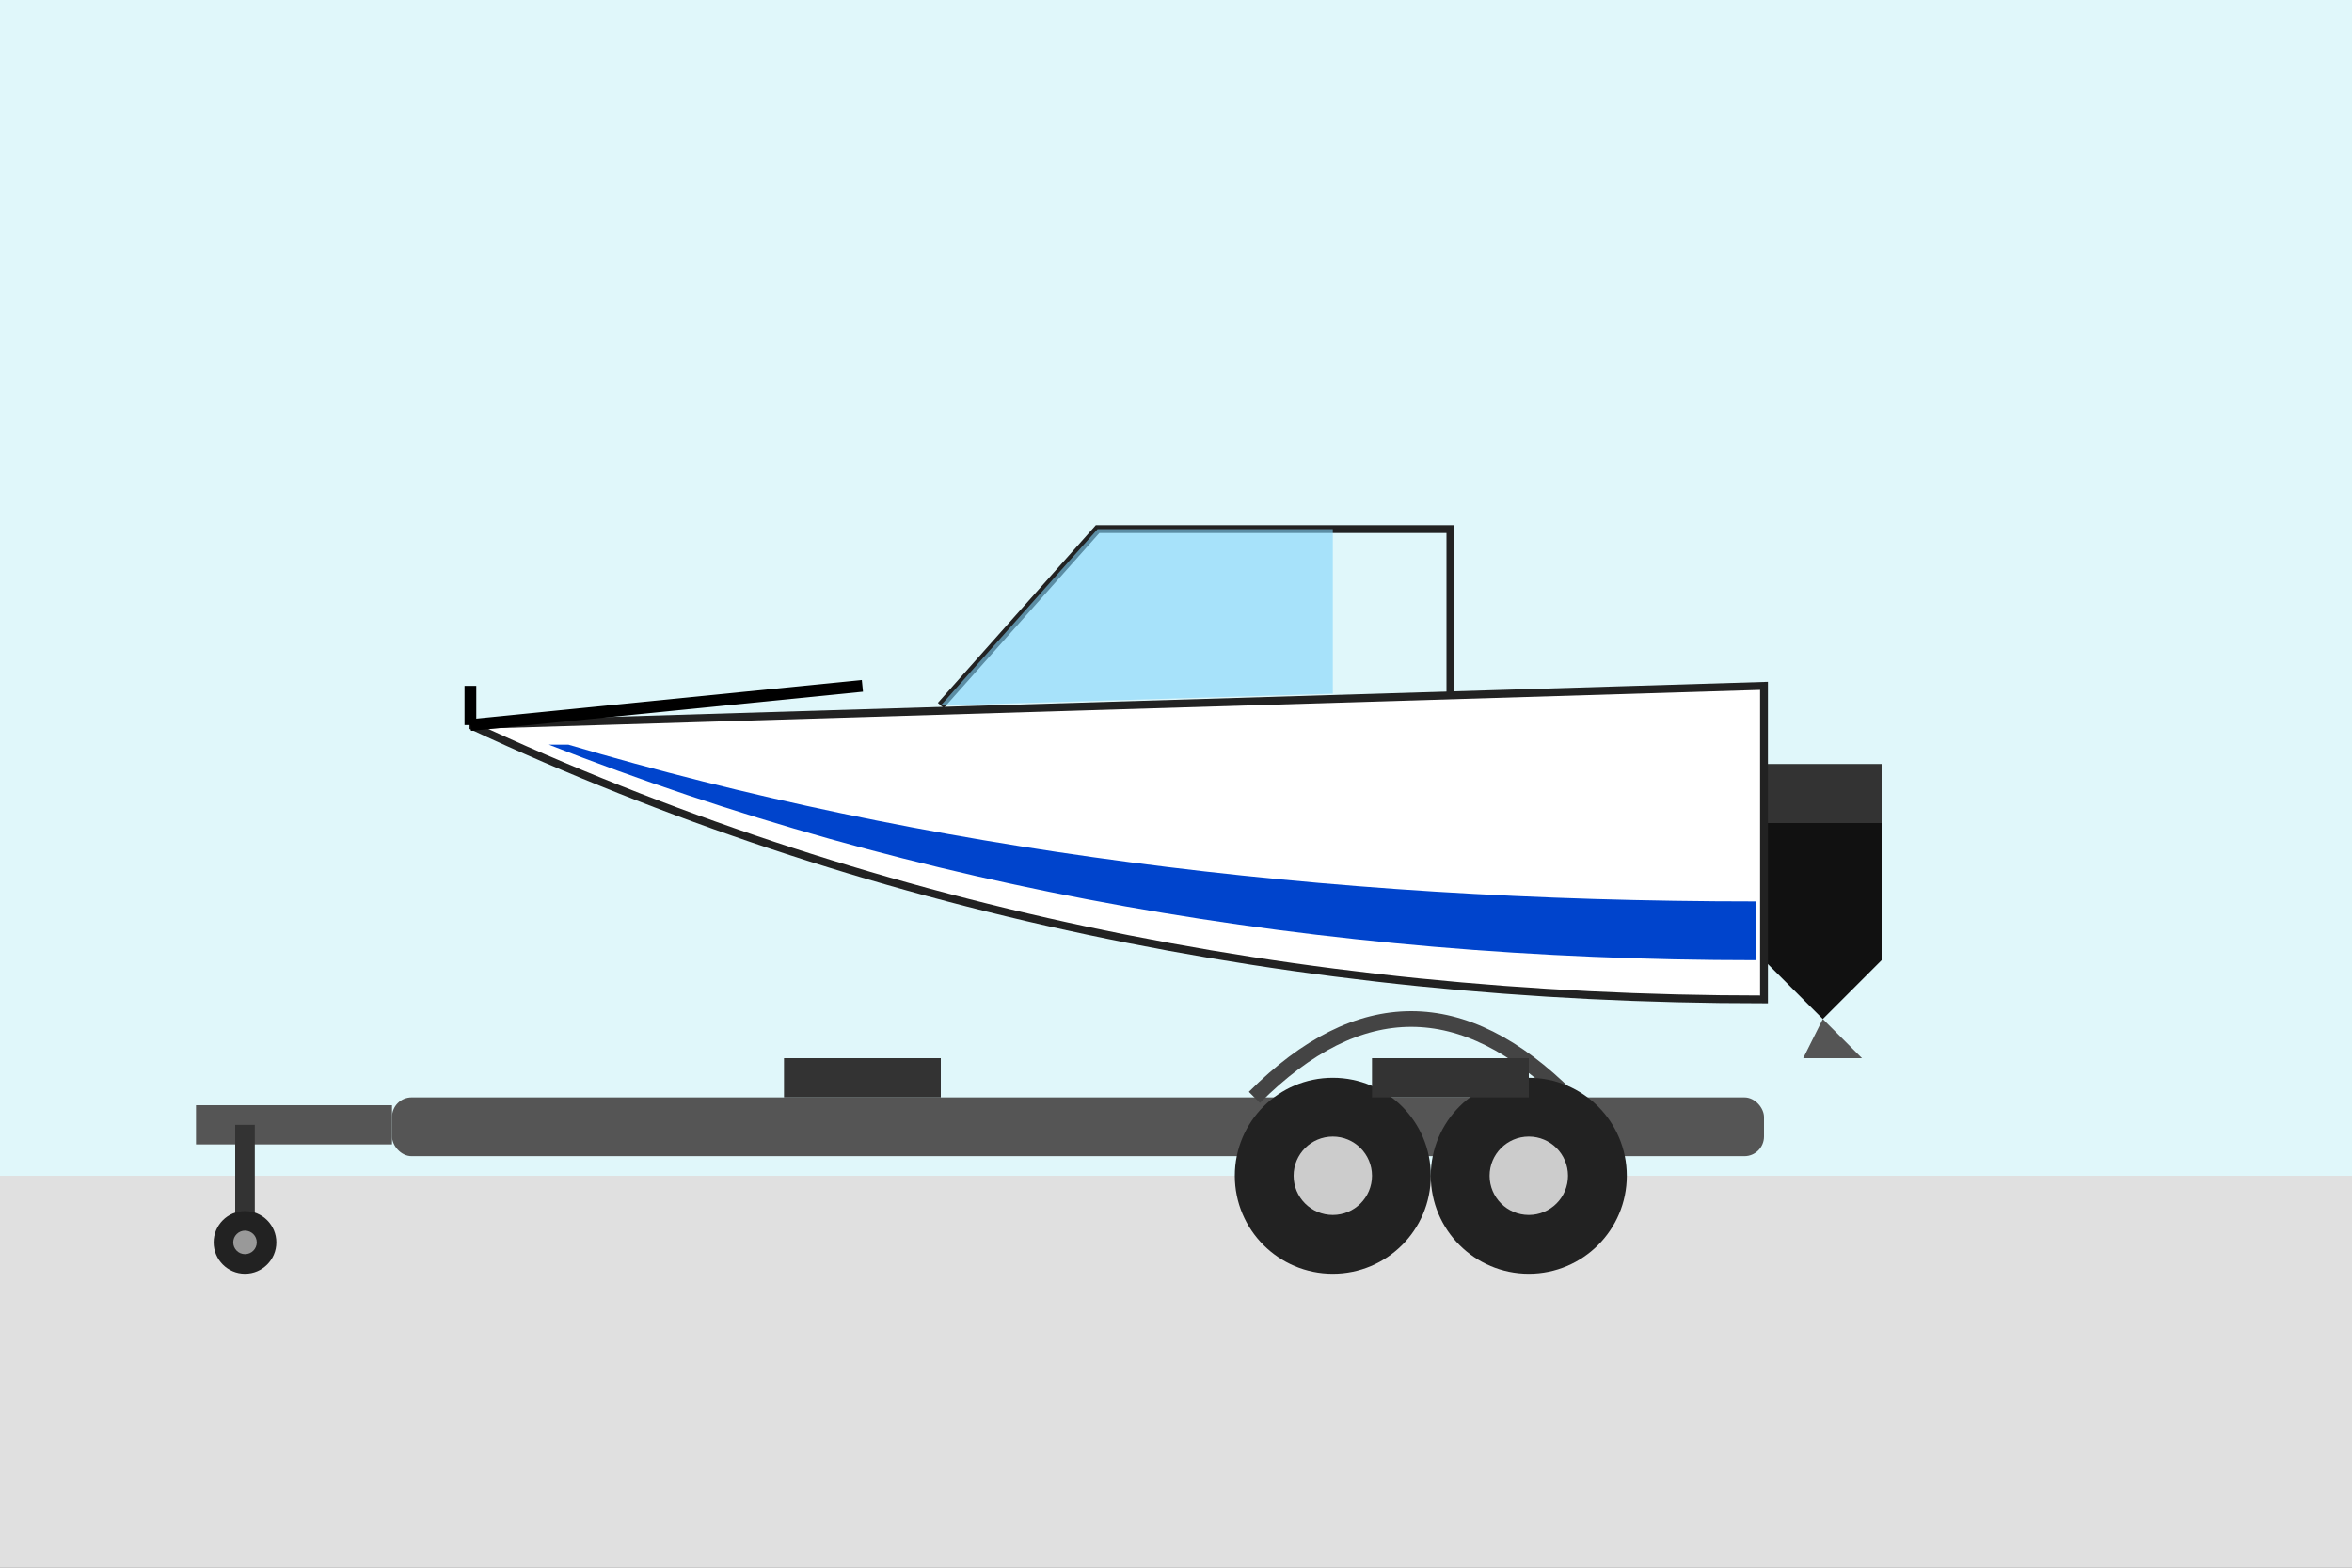 <svg width="600" height="400" viewBox="0 0 600 400"
    xmlns="http://www.w3.org/2000/svg">
    <rect x="0" y="0" width="600" height="400" fill="#808080" stroke="none"/>
    <!-- Tausta (taivas ja maa) -->
    <rect width="600" height="300" fill="#e0f7fa" />
    <!-- Taivas -->
    <rect y="300" width="600" height="100" fill="#e0e0e0" />
    <!-- Maa/Asfaltti -->

    <!-- TRAILERI -->
    <g id="trailer">
        <!-- Trailerin runko -->
        <rect x="100" y="280" width="350" height="15" fill="#555" rx="5" />
        <line x1="100" y1="287" x2="50" y2="287" stroke="#555" stroke-width="10" />
        <!-- Aisa -->

        <!-- Aisan tukipyörä -->
        <rect x="60" y="287" width="5" height="30" fill="#333" />
        <circle cx="62.5" cy="317" r="8" fill="#222" />
        <circle cx="62.5" cy="317" r="3" fill="#999" />

        <!-- Lokasuoja -->
        <path d="M 320 280 Q 360 240 400 280" fill="none" stroke="#444" stroke-width="4" />

        <!-- Trailerin pyörät (tandem) -->
        <g transform="translate(0, 10)">
            <!-- Etummainen pyörä -->
            <circle cx="340" cy="290" r="25" fill="#222" />
            <circle cx="340" cy="290" r="10" fill="#ccc" />
            <!-- Takimmainen pyörä -->
            <circle cx="390" cy="290" r="25" fill="#222" />
            <circle cx="390" cy="290" r="10" fill="#ccc" />
        </g>

        <!-- Trailerin rullat/tuet -->
        <rect x="200" y="270" width="40" height="10" fill="#333" />
        <rect x="350" y="270" width="40" height="10" fill="#333" />
    </g>

    <!-- VENE -->
    <g id="boat" transform="translate(20, -25)">
        <!-- Moottori -->
        <path d="M 430 220 L 460 220 L 460 270 L 445 285 L 430 270 Z" fill="#111" />
        <rect x="430" y="220" width="30" height="15" fill="#333" />
        <!-- Moottorin yläosa -->
        <path d="M 445 285 L 455 295 L 440 295 Z" fill="#555" />
        <!-- Potkuriakseli -->

        <!-- Veneen runko -->
        <path d="M 100 210 Q 250 280 430 280 L 430 200 L 100 210 Z" fill="#ffffff" stroke="#222" stroke-width="2" />

        <!-- Koristeraita -->
        <path d="M 120 215 Q 260 270 428 270 L 428 255 Q 260 255 125 215 Z" fill="#0044cc" />

        <!-- Hytti / Tuulilasi -->
        <path d="M 220 205 L 260 160 L 350 160 L 350 202" fill="none" stroke="#222" stroke-width="2" />
        <path d="M 220 205 L 260 160 L 320 160 L 320 202 Z" fill="#81d4fa" opacity="0.6" />
        <!-- Lasi -->

        <!-- Kaiteet -->
        <line x1="100" y1="210" x2="200" y2="200" stroke="#silver" stroke-width="3" />
        <line x1="100" y1="210" x2="100" y2="200" stroke="#silver" stroke-width="3" />
    </g>
</svg>
